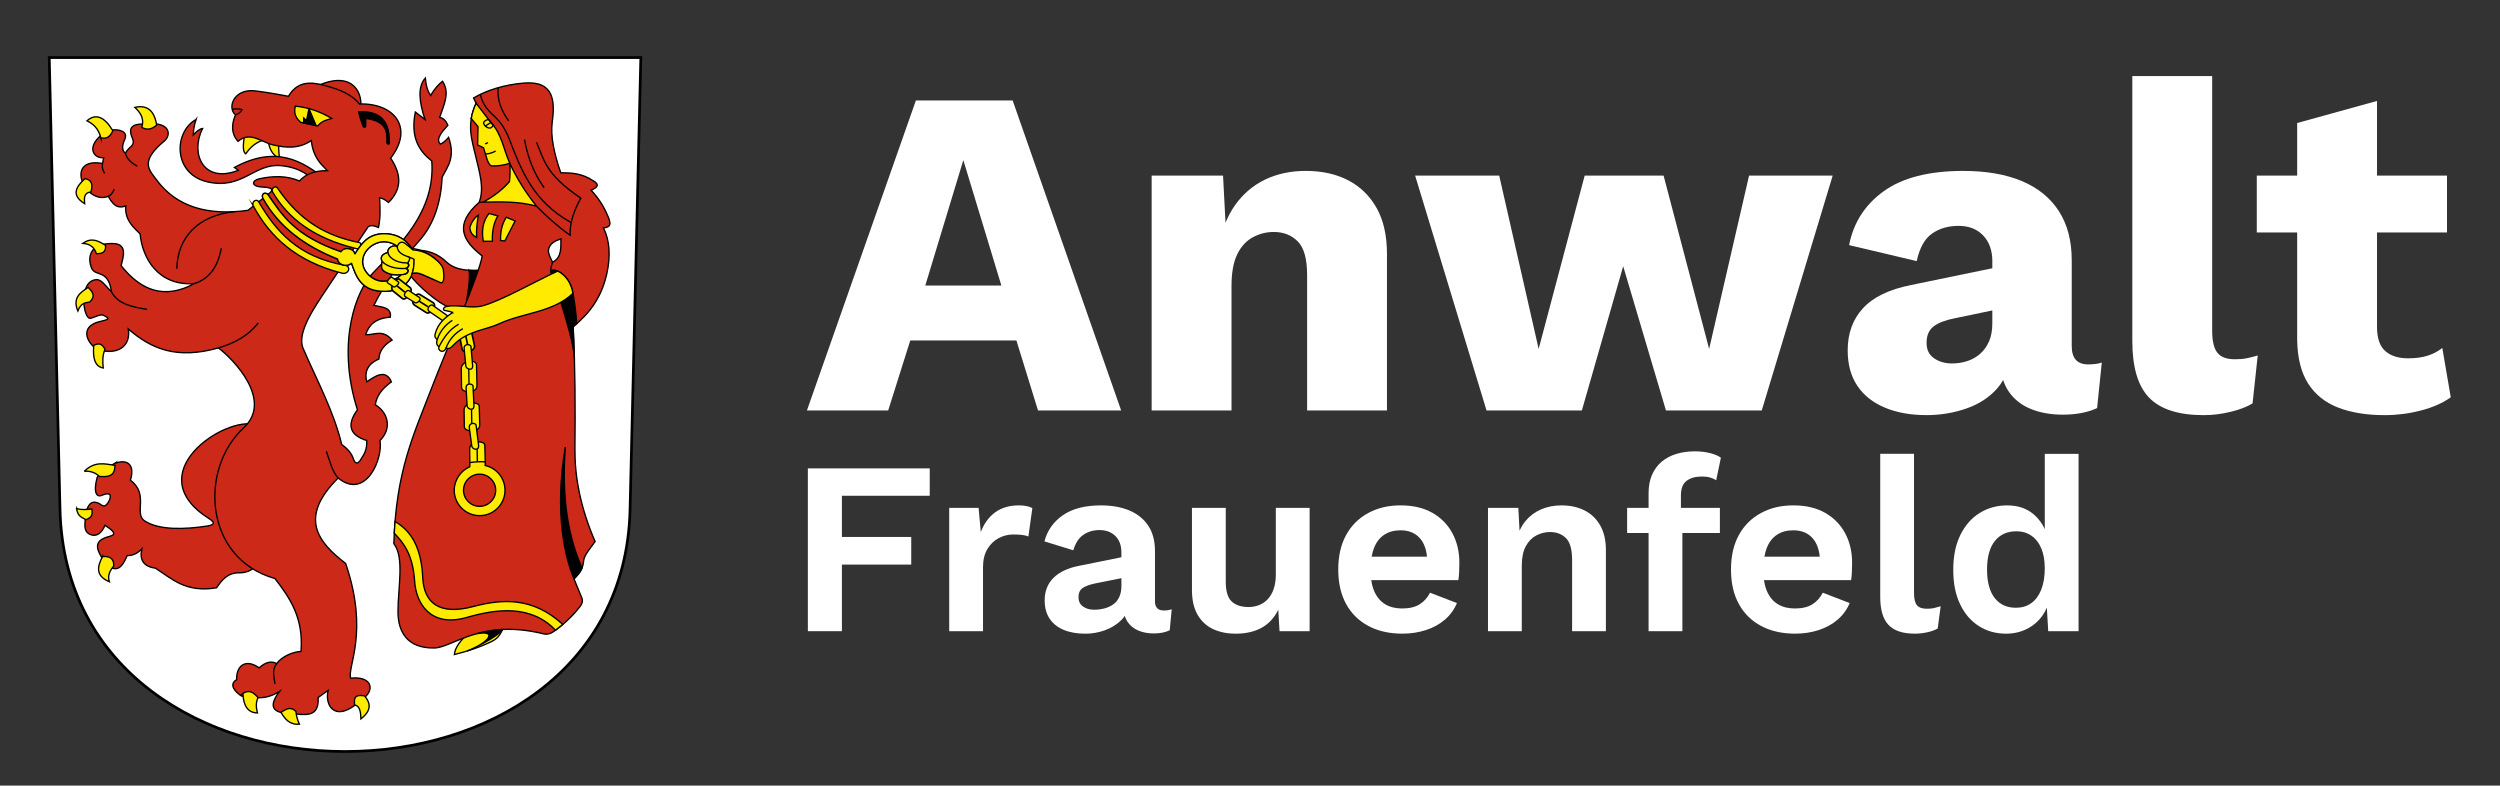 <?xml version="1.0" encoding="UTF-8"?>
<svg xmlns="http://www.w3.org/2000/svg" id="Ebene_1" version="1.1" viewBox="0 0 1835.81 576.91">
  <rect x="0" y="0" width="1835.81" height="576.91" fill="#333333" stroke="none"/>
  <defs>
    <style>
      .st0 {
        fill-rule: evenodd;
        stroke-width: 2px;
      }

      .st0, .st1, .st2, .st3, .st4, .st5, .st6, .st7, .st8, .st9, .st10, .st11, .st12, .st13, .st14, .st15, .st16, .st17, .st18 {
        stroke: #000;
      }

      .st0, .st7, .st19 {
        fill: #fff;
      }

      .st1 {
        stroke-width: 1px;
      }

      .st1, .st2, .st3, .st4, .st5, .st8, .st9, .st10, .st11 {
        fill: #feeb00;
      }

      .st2 {
        stroke-width: 1.21px;
      }

      .st3 {
        stroke-width: 1.25px;
      }

      .st4 {
        stroke-width: 1.27px;
      }

      .st5 {
        stroke-width: .95px;
      }

      .st6, .st16, .st18 {
        fill: #cc2918;
      }

      .st9 {
        stroke-miterlimit: 2;
      }

      .st10, .st12, .st15, .st18 {
        stroke-miterlimit: 3;
      }

      .st11, .st13, .st16 {
        stroke-miterlimit: 14;
      }

      .st12, .st13, .st17 {
        fill: none;
      }
    </style>
  </defs>
  <g>
    <path class="st19" d="M672.56,73.77l-80.01,227.63h59.67l16.21-51.39h77.94l15.87,51.39h61.04l-79.67-227.63h-71.05ZM679.46,209.66l27.94-92.08,27.93,92.08h-55.87Z"></path>
    <path class="st19" d="M990.02,132.4c-8.85-4.6-19.26-6.9-31.21-6.9-11.03,0-20.98,2.13-29.83,6.38-8.85,4.26-16.21,10.52-22.07,18.8-2.72,3.84-5.03,8.14-6.99,12.87l-1.81-34.6h-52.42v172.45h0s58.63.01,58.63.01v-91.4c0-9.66,1.38-17.36,4.14-23.11s6.55-9.94,11.38-12.59c4.83-2.64,10-3.97,15.52-3.97,7.12,0,12.99,2.3,17.59,6.9,4.6,4.6,6.9,12.88,6.9,24.83v99.33h58.63v-114.85c0-13.56-2.53-24.83-7.59-33.8-5.07-8.97-12.02-15.75-20.87-20.35Z"></path>
    <polygon class="st19" points="1284.38 128.95 1255.06 256.21 1221.61 128.95 1163.67 128.95 1129.87 256.21 1100.9 128.95 1039.17 128.95 1091.59 301.39 1161.6 301.39 1191.95 195.51 1223.34 301.39 1293.7 301.39 1345.78 128.95 1284.39 128.95 1284.38 128.95"></polygon>
    <path class="st19" d="M1521.32,254.14v-63.11c0-14.25-3.16-26.26-9.48-36.04-6.33-9.77-15.41-17.12-27.25-22.07-11.85-4.94-26.16-7.41-42.94-7.41-25.07,0-44.49,4.95-58.29,14.83-13.79,9.89-22.3,23.11-25.52,39.66l49.66,11.73c2.07-9.66,5.81-16.39,11.21-20.18s11.9-5.69,19.49-5.69,13.63,2.36,18.11,7.07c4.49,4.71,6.73,11.1,6.73,19.14l-.03-.03v4.94l-59.65,12.31c-16.1,3.22-27.88,8.91-35.35,17.07-7.48,8.17-11.21,18.45-11.21,30.87,0,10.35,2.35,19.03,7.07,26.04,4.71,7.02,11.44,12.37,20.18,16.04,8.73,3.68,18.96,5.52,30.69,5.52,10.11,0,19.83-1.61,29.14-4.83,9.31-3.22,16.9-8.16,22.76-14.83,1.68-1.9,3.11-3.94,4.31-6.11.95,2.93,2.2,5.61,3.8,8.01,3.91,5.87,9.31,10.24,16.21,13.11s14.83,4.31,23.8,4.31c9.89,0,18.28-1.61,25.18-4.83l3.45-33.45c-2.53.92-5.86,1.38-10,1.38-8.05,0-12.07-4.48-12.07-13.45ZM1463.01,237.57c0,5.07-.8,9.44-2.41,13.11-1.61,3.68-3.79,6.73-6.55,9.14-2.75,2.42-5.92,4.2-9.48,5.35-3.57,1.15-7.3,1.72-11.21,1.72-5.07,0-9.44-1.26-13.11-3.79-3.68-2.53-5.52-6.09-5.52-11.38s1.66-9.25,5-11.9c3.33-2.65,8.45-4.66,15.35-6.04l27.93-5.82v9.61Z"></path>
    <path class="st19" d="M1641,263.81c-5.98,0-10.23-1.61-12.76-4.83-2.53-3.22-3.79-8.62-3.79-16.21V55.84h-58.64v194.52c0,19.31,4.14,33.23,12.42,41.73,8.28,8.51,21.61,12.76,40.01,12.76,6.44,0,12.99-.8,19.66-2.41,6.67-1.61,12.07-3.68,16.21-6.21l3.79-35.18c-3.23.92-5.98,1.61-8.28,2.07s-5.17.69-8.62.69Z"></path>
    <polygon class="st19" points="1745.5 74.12 1745.5 74.12 1745.5 74.12 1745.5 74.12"></polygon>
    <path class="st19" d="M1793.44,255.53c-3.22,2.53-6.84,4.43-10.86,5.69-4.02,1.27-8.79,1.9-14.31,1.9-7.13,0-12.71-1.78-16.73-5.35-4.03-3.56-6.04-9.48-6.04-17.76v-69.33h51.39v-41.73h-51.39v-54.83l-58.63,16.21v38.62h-29.66v41.73h29.66v78.99c.23,13.33,2.94,24.03,8.11,32.07,5.17,8.05,12.53,13.92,22.07,17.59,9.54,3.68,20.86,5.52,33.97,5.52,9.19,0,18.16-1.15,26.9-3.45,8.74-2.3,15.98-5.52,21.73-9.66l-6.21-36.21Z"></path>
  </g>
  <path id="path4212" class="st0" d="M36.16,42.29l7.9,331.81c5.64,237,412.97,237,418.61,0l7.9-331.81H36.16Z"></path>
  <g id="g25789">
    <path id="path25218" class="st11" d="M179.86,96.43c-.73,6.59-2.46,14.37.56,16.52,5.77-8.18,11.05-9.64,16.33-11.04.74,6.32,2.55,11.81,8.45,14.2-1.25-11.08-.04-11.6.28-15.96l-25.61-3.71Z"></path>
    <path id="path25216" class="st16" d="M143.92,87.78c-16.29,8.94-17.08,39.62,8.01,45.67,26.01,6.28,34.58-13.67,54.34-11.81,15.01,1.41,21.32,7.98,28.61,14.17l4.72-3.67c-17.82-14.28-36.89-25.58-67.46-9.19l2.89,2.1c-25.85,10.21-35.62-12.42-26.25-30.71-1.88.15-4.6,2.15-6.82,4.72.14-3.47.25-5.61,1.97-11.29Z"></path>
    <path id="path25210" class="st16" d="M83.68,340.56c-5.75,3.53-8.27,4.77-12.34,9.97-3.27,12.34.43,14.48,3.09,13.33,9.41-4.07,6.35,2.98,5.05,5.05-3.07,4.91-4.77,1.63-7.35.52-5.61-2.41-7.92,2.22-9.19,7.87-.12,5.87-2.81,13.4,4.2,15.49,3.82,1.14,7.43-1.03,9.97-7.09,5.4,3.62,9.34,6.68,3.41,8.14-17.92,4.4-3.29,16.22-3.41,21,5.19,1.61,10.09,8.05,16.27-6.82,4.34.04,7.82-1.88,10.76-4.99-1.79,8.14,1.27,13.04,9.97,14.17,12.22,7.8,22.05,18.19,44.89,14.44,3.88-5.58,7.94-10.94,16.27-11.02,4.91.09,9.17-1.24,12.34-4.99v-103.69c-21.99-6.91-86.95,35.75-33.86,69.04,4.89,3.07,2.93,4.58-1.31,5.25-16.65,2.62-35.64,3.21-46.2-3.67-8.21-5.35,3.48-19.57-10.5-29.92,3.55-11.27-2.12-16.25-12.07-12.07h0Z"></path>
    <path id="path25214" class="st16" d="M230.94,64.15c25.77-13.11,35.66,2.07,33.86,14.96l-23.1-7.09-10.76-7.87Z"></path>
    <path id="path25212" class="st16" d="M109.34,90.92c15.94-1.07,16.34,8.45,11.36,12.6-18.24,15.21-11.37,21-5.51,28.87,14.57,19.59,37.67,26.18,66.94,22.05l15.75-12.6c4.69-3.75-1.63-4.34-4.72-4.46-9.49-.39-8.1-4.88-2.89-6.04,10.13-2.25,20.18-2.49,29.66,1.57,4.72-5.37,11.73-7.66,20.47-7.61-5.14-5.1-10.41-9.97-11.81-22.05-9.47,6.29-18.78,5.28-28.09,3.15-8.51-1.95-16.73-10.27-25.72-2.62-5.14-5.78-4.84-12.39-1.84-19.42-6.39-5.29-1.15-19.64,14.7-17.59,9.84,1.27,17.26,2.62,24.15,3.94,8.06-13.47,20.14-9.93,31.89-6.43,10.26,3.05,16.95,7.66,20.21,12.07,26.01-.74,40.16,17.71,22.97,39.77,9.19,13.68,7.02,24.06-1.57,32.55-2.3-1.94-4.51-3.2-6.56-3.41.39,7.23.78,14.08-.79,21.79-2.54-.93-5.07-2.21-7.61-.52l-30.45,45.67c-8.64,12.97-22.21,32.18-17.32,43.57,10.04,23.43,22.48,46.05,28.35,70.61,3.87,2.89,7.23,6.14,8.66,10.76,2.08,5.97,5.16,1.05,6.3-1.31,2.46-3.45,3.75-7.49,3.41-12.34-12.68-4-14.79-11.58-6.82-22.57-16.12-51.12.09-88.56,11.2-100.24,18.86-19.82,46.26-45.03,43.4-82.46-9.32-7.4-15.78-17.27-12.07-35.96l7.09,5.51c-4.3-13.04-5.55-24.07.26-30.45.69,7.57,2.28,10.39,3.94,12.86,2.89-5.32,5.77-8.11,8.66-10.5,5.72,8.49.9,17.55-2.1,26.51,3.12.64,4.85,2.97,6.04,5.77-4.59,5.12-9.14,10.24-5.51,13.91,2.15-.99,4.14-2.76,6.04-4.99,5.11,14.51-.59,21.26-4.72,29.14-.92,18.44-5.88,34.49-16.8,46.72-13.67,15.32-25.23,30.87-33.34,47.51,5.85,1.32,13.22,1.35,12.07,8.66-10.95.75-15.89,5.83-18.11,12.86,6.4.43,12.34-4.34,19.42,3.94-5.88,3.48-9.43,7.98-9.71,13.91-8.76,3.86-10.64,9.79-8.92,16.8,6.32-4.33,13.98-9.67,18.11,0-7.13,5.07-10.98,10.68-11.81,16.8,10.1,6.26,11.94,17.89,3.41,26.25,2.38,13.34-10.39,44.02-30.71,27.56-28.96,28.76-15.42,46.69,5.51,62.74,17.38,50.77,1.08,75.55,3.67,84.26,15.66-1.88,19.07,9.12,7.09,16.54-17.93,16.59-26.4,4.07-23.62-7.61l-7.35,5.25c.9,15.64-10.51,12.41-19.95,11.81-11.64-.28-17.92-3.69-8.4-16.27-12.28,7.52-19.18,3.6-27.82,3.41-5.58-3.59-9.27-8.8-3.67-12.07-.3-10.25,6.58-15.72,16.54-8.66,4.8-4.37,9.05-5.21,12.86-3.15,3.94-5.25,11.64-8.56,17.85-8.92,2.05-24.42-8.09-39.35-19.16-53.55-52.19-14.79-55.73-80.39-22.84-110.77,21.72-20.06-7.78-50.53-18.64-58.54-30.49,8.49-48.94.98-66.15-13.91,2.08,13.17-8.57,19.26-21.79,15.22-6.19-1.89-17.07-16.96,2.1-21,7.44-1.57,4.47-2.58,1.57-4.2-2.35-1.32-6.81,1.61-9.71,2.1-5.45.93-9.11-28.08,4.72-28.35,3.62-.07,7.17,5.62,10.76,8.92-2.43-17.25-11.98-10.67-14.7-17.59-2.82-7.15-2.03-18.4,16.01-17.85,10.99.34,7.01,10.55,5.77,16.27,14.3,17.97,31.48,25.2,53.81,13.12-26.8,1.97-38.24-18.86-39.9-36.49-4.56-4.61-11.39-10.01-10.5-20.47-3.94,1.15-7.9,2.04-12.86-7.09-17.1,6.75-32.9-29.24-4.2-24.15l.79-4.2c-7.63.63-13.88-8.53,1.57-19.16,3.3-2.27,17.74-2.47,13.91,5.77-2.5,5.38-1.67,8.25.52,10.24,2.29-5.41,7.8-5.01,4.99-11.55-4.92-11.45,6.5-9.85,12.27-10.24h0Z"></path>
    <path id="path25220" class="st13" d="M160.33,255.51c11.96-3.5,22.18-9.07,29.27-18.38"></path>
    <path id="path25222" class="st13" d="M81.84,214.3c4.6,8.89,15.25,11.18,26.18,12.86"></path>
    <path id="path25224" class="st13" d="M142.74,208.26c11.48-3.75,17.21-12.73,19.82-25.99"></path>
    <path id="path25226" class="st13" d="M92.08,112.71c1.79,5.24,5.23,7.33,8.73,9.32"></path>
    <path id="path25228" class="st13" d="M75.28,120.06c-.46,2.19-.13,4.57,1.51,7.28"></path>
    <path id="path25230" class="st13" d="M79.48,144.21c1.6-.86,3.15-2.04,4.4-5.32"></path>
    <path id="path25232" class="st13" d="M129.83,197.41c.52-23.37,15.89-39.18,42.16-41.95"></path>
    <path id="path25234" class="st13" d="M248.27,351.06c-4.66-5.53-6.16-12.9-8.66-19.69"></path>
    <path id="path25236" class="st13" d="M201.94,502.26c-.6-5.03-2.5-10.1,1.18-14.96"></path>
    <path id="path25238" class="st11" d="M178.37,509.15c.35,8.81,3.4,14.23,10.67,14.39-1.14-4.25-1.12-8.07.46-11.32-4.97-5.9-8.11-4.69-11.14-3.06Z"></path>
    <path id="path25240" class="st11" d="M206.31,523.07c2.97,5,6.43,9.33,13.55,8.72-1.58-3.3-2.25-6.41-2.6-9.47-4.33-4.01-7.57-1.18-10.95.74h0Z"></path>
    <path id="path25242" class="st11" d="M260.32,517.59c4.07.78,4.55,5.39,4.73,10.3,8.59-6.84,6.57-12.01,2.69-16.89-8.25-1.44-7.57,2.75-7.42,6.59h0Z"></path>
    <path id="path25244" class="st11" d="M61.89,346.08c4.61-.39,8.21,1.05,11.16,3.81,10.2.87,11.17-3.17,11.42-8.14-7.43-1.09-14.81-3.34-22.57,4.33Z"></path>
    <path id="path25246" class="st11" d="M56.25,373.51c.83,5.93,4.13,6.52,6.96,8.14,2.56-1.26,5.37-2.21,4.2-7.87-3.86.48-7.64.65-11.16-.26Z"></path>
    <path id="path25248" class="st11" d="M75.28,408.68c-3.69,7.21-5.49,14.06,4.99,18.51-1.48-4.75.62-8.31,3.28-11.68.1-5.94-3.49-7.14-8.27-6.82Z"></path>
    <path id="path25250" class="st11" d="M65.96,221.78c-3.25.51-6.56.63-8.79,6.56-4.05-9.64,1.75-13.5,7.61-17.32,2.8,3.04,5.87,6.02,1.18,10.76Z"></path>
    <path id="path25252" class="st11" d="M68.85,253.55c-.84,9.35.81,15.7,6.96,16.67-.53-4.73-.59-9.4,1.31-13.78-1.6-2.7-3.25-5.32-8.27-2.89Z"></path>
    <path id="path25254" class="st11" d="M60.84,178.73c5.93.34,8.58,3.44,9.97,7.61,3.68-.13,7.14-.55,6.69-6.17-5.09-3.19-10.21-6.14-16.67-1.44Z"></path>
    <path id="path25256" class="st11" d="M62.29,131.22c-6.17,5.87-10.52,11.82-.13,18.37-.23-3.82-.93-7.89,4.59-8.66,1.66-5.56.53-9.05-4.46-9.71Z"></path>
    <path id="path25258" class="st11" d="M74.1,101.3c-1.92-7.4-5.9-10.39-10.24-12.6,6.34-5.49,12.69-3.26,19.03,7.35-2.93,6.22-5.86,5.46-8.79,5.25Z"></path>
    <path id="path25260" class="st11" d="M99.04,78.85c3.89,3.75,7.1,7.85,5.12,14.7,4.01,2.27,7.58,1.27,10.89-1.71-1.74-10.98-7.27-14.96-16.01-12.99Z"></path>
    <path id="path25262" class="st11" d="M186.07,151.38c12.26,22.56,31.42,40.59,64.97,49.19,4.65,1.28,7.27-4.6,2.58-5.71-34.9-6.09-50.98-25.12-63.64-46.63-1.61-2.74-5.63-.03-3.9,3.16h0Z"></path>
    <path id="path25264" class="st11" d="M200.18,140.98c11.22,19.11,29.45,33.73,61.57,41.62,3.17.78,4.13-4.08,2.23-4.45-23.65-4.71-43.34-15.15-60.27-40.14-1.38-2.03-5.05.37-3.53,2.97Z"></path>
    <path id="path25266" class="st9" d="M194.47,141.96c-1.4.19-2.51,1.63-1.16,4.04,11.69,20.81,30.72,34.76,54.57,44.17.55,4.83,7.64,6.11,10.21,2.97,3.55,10.4,7.4,21.01,24.5,20.79,10.27-.14,20.94-5.24,21.53-21.16.52-13.73-10.42-21.31-22.28-21.16-12.16.16-16.91,8.23-21.29,15.02-.41-4.09-7.46-5.81-10.26-1.75-34.07-11.82-43.14-26.94-53.46-41.86-.58-.84-1.53-1.18-2.37-1.07ZM281.57,177.52c.46-.01.91,0,1.35.03,8.67.72,15.36,7.46,14.7,16.54-.64,8.9-7.67,12.34-16.27,12.47-7.46.11-15.41-7.08-15.09-14.83.33-8.28,8.47-14.01,15.32-14.21Z"></path>
    <path id="path25271" class="st8" d="M216.89,77.97c-1.18,4.36-.25,8.39,3.99,11.88l12.44,2.6c3.31-3.96,6.83-4.32,10.3-5.48-7.82-4.63-16.46-8.03-26.73-9h0Z"></path>
    <path id="path25273" class="st17" d="M172.93,84.36c2.25-.86,4.02-2.04,4.79-3.89-2.41-.61-4.82-.68-7.24-.18"></path>
    <path id="path25275" class="st15" d="M222.92,90.27l.15-3.61,2.03,1.9,1.76-8.81,5.26,12.44-9.2-1.92Z"></path>
    <path id="path25279" class="st15" d="M266.64,92.76c-1.22-3.13-2.38-6.54-3.28-10.76,10.46-.13,23.1,1.72,22.57,23.23-.03,1.15-1.8.48-1.84-.39-.21-4.87,2.32-15.78-15.62-17.85.22,2.3.09,4.12,0,5.91-.03.56-1.48.79-1.84-.13Z"></path>
  </g>
  <path id="path25433" class="st8" d="M345.06,463.95c-6.83,6.03-11.01,11.66-11.42,16.71,9.63-2.44,19.06-5.42,28.03-9.93,5.65-2.84,6.53-7.35,8.82-11.42l-25.43,4.64Z"></path>
  <path id="path25445" class="st6" d="M355.1,198.42c-9.28.49-20.23.68-27.43-6.17-5.56-5.29-13.29-9.45-25.07-8.27l-.52,19.29c5.27,6.45,11.24,11.6,17.06,16.01,10.58,8.02,16.64,8.33,24.81,12.07l11.16-32.94Z"></path>
  <path id="path26078" class="st14" d="M344.52,198.51c.73,6.92-.73,14.94-1.9,22.82l10.05-22.79c-2.83.13-5.48.12-8.15-.03Z"></path>
  <path id="path25316" class="st18" d="M349.61,75.83c-7.21,15.56-3.11,26.78-.37,38.61,2.75,11.86,6.68,23.71,2.6,34.15-18.66,16.39-12.14,28.14,2.23,39.35-1.82,12.87-26.05,68.18-37.81,98.81-12.42,32.31-25.53,59.27-27.04,112.48,7.96,10.03,2.96,32.88,3.04,50.06.07,14.31,6.39,26.78,26.54,26.54,13.52-.16,34.13-21.75,80.37-10.39,2.57.63,5.14,0,7.91-2.02,6.5-4.76,12.95-10.41,18.9-18.11,2.84-3.67,1.45-5.74.52-8.01l-4.99-12.21c2.97-3.43,6.46-5.96,7.09-13.39.34-3.99,5.21-9.54,8.4-14.04-10.79-24.95-15.03-47.47-14.82-68.46.31-29.33.24-58.97-1.3-89.28,11.07-9.07,20.56-20.37,24.69-38.79,2.96-13.22,2.12-24.51-2.41-33.78,5.89-.55,4.95-3.54,4.08-6.5-2.71-6.96-6.4-13.98-13.18-21.16,4.39-1.89,6.62-4,1.67-6.87-8.64-5.74-16.3-5.89-23.94-5.94-5.13-14.63-7.57-27.46-6.31-36.75,2.07-15.28,1.76-30.87-20.42-29.14-14.65,1.14-27.71,5.32-37.31,10.95l1.86,3.9Z"></path>
  <path id="path25318" class="st10" d="M354.99,148.41c12.85-.17,25.65-.69,38.98,2.97-8.04-10.1-14.57-20.54-19.61-31.48.42,5.15.05,10.49-.25,13.47-5.42,6.23-11.97,11.03-19.12,15.03Z"></path>
  <path id="path25320" class="st12" d="M351.83,148.59l3.16-.19"></path>
  <path id="path25322" class="st10" d="M346.07,87.06l4.93,5.94-.28,13.46,4.36,2.04c1.85,5.5,3.16,13.33,6.31,13.36,4.4.05,8.74-.5,12.97-1.96-4.56-10.02-5.84-21.53-13.89-29.96l-10.86-14.11c-1.37,3.19-2.98,7.04-3.54,11.23h0Z"></path>
  <path id="path25324" class="st10" d="M367.61,176.71c-.24-6.98,1.2-12.67,4.18-17.17l6.5,2.69-7.52,14.66-3.16-.19Z"></path>
  <path id="path25326" class="st10" d="M354.9,177.18c-1.39-7.73-.37-14.66,4.18-20.42l6.5,1.76c-3.15,5.31-4.3,11.62-3.99,18.65h-6.68Z"></path>
  <path id="path25328" class="st10" d="M349.98,174.39c-.3-5.63.37-11.06,1.3-16.43-1.62.87-4.88,4.27-6.31,9.19.65,4.94,2.97,5.93,5.01,7.24h0Z"></path>
  <path id="path25330" class="st10" d="M289.51,391.56c7.01,7.29,13.69,15.7,14.99,35.45,1.01,15.42,11.12,34.22,38.42,26.36,21.46-6.18,46.85-9.63,65.01,9.4l5.34-4.24c-21.9-20.13-44.27-18.85-65.71-13.15-25.8,6.86-36.29-3.37-37.12-21.16-1.01-21.46-7.92-34.02-20.36-41.25l-.56,8.58Z"></path>
  <path id="path25332" class="st14" d="M421.51,425.09c-6-13.96-14.83-47.21-6.39-96.82-2.13,29.25-.36,60.56,12.29,88.83-1.18,3.15-3.62,5.52-5.89,7.99Z"></path>
  <path id="path25411" class="st17" d="M356.47,113.13c3.29-.25,5.59-1.13,7.49-2.25"></path>
  <path id="path25413" class="st17" d="M358.8,87.78c-2.14.16-4.03,1.81-3.64,2.88.62,1.71,1.83,2.57,2.89,3.02,2.35,1,3.35-.33,4.2-1.69l-3.44-4.21Z"></path>
  <path id="path25415" class="st17" d="M356.29,105.72l2.04-1.02"></path>
  <path id="path25417" class="st17" d="M356.36,92.56l4.11-2.62"></path>
  <path id="path25419" class="st17" d="M365.85,64.38c-.9,8.29,1.88,16.38,7.62,24.31"></path>
  <path id="path25421" class="st17" d="M352.74,69.29c1.03,4.78,3.1,9.9,11.15,16.91,3.62,3.58,7.05,8.2,9.97,15.62,8.77,23.02,17.52,46.05,45.41,61.56"></path>
  <path id="path25423" class="st17" d="M393.97,151.38c7.72,7.89,15.83,15.16,24.65,21.32-.23-9.56,3.06-18.5,7.87-27.17-26.77-18.17-27.01-28.88-32.55-41.08"></path>
  <path id="path25425" class="st17" d="M385.15,102.47c2.31,12.97,6.88,24.87,14.39,35.36"></path>
  <path id="path25427" class="st14" d="M421.8,263.49c-.49-12.56-8.61-38.23-17.44-63.85-.12-1.26.97-1.43,2.41-1.3,4.78.19,11.37,6.42,13.18,13.74,2,8.07,2.83,16.8,3.63,25.55l-2.71,2.29.92,23.57Z"></path>
  <path id="path25429" class="st7" d="M405.71,192.54c-1.42-3.12-3.29-6.35-2.97-8.86.61-4.74,4.66-6.78,9.14-8.31-.14,5.41,1.03,13.83-6.17,17.17Z"></path>
  <path id="path25431" class="st17" d="M404.36,199.64c-.34-2.19.81-4.7,1.35-7.1"></path>
  <g id="g25453">
    <path id="path25447" class="st8" d="M340.79,301.08l.19,12.34c.06,4,11.48,4.38,11.32-1.3l-.37-13.64c-.11-4.08-11.22-3.21-11.14,2.6Z"></path>
    <path id="path25449" class="st8" d="M346.26,300.8l.19,10.3"></path>
  </g>
  <g id="g25453-0">
    <path id="path25447-6" class="st5" d="M338.75,270.87l.19,13.57c.06,4.4,11.48,4.81,11.32-1.43l-.37-15c-.11-4.49-11.22-3.53-11.14,2.86Z"></path>
    <path id="path25449-2" class="st5" d="M344.22,270.56l.19,11.33"></path>
  </g>
  <g id="g25453-9">
    <path id="path25447-7" class="st8" d="M344.87,329.66l.19,12.34c.06,4,11.48,4.38,11.32-1.3l-.37-13.64c-.11-4.08-11.22-3.21-11.14,2.6Z"></path>
    <path id="path25449-6" class="st8" d="M350.35,329.38l.19,10.3"></path>
  </g>
  <g id="g25453-1">
    <path id="path25447-79" class="st3" d="M304.56,224.18l8.49,5.38c2.75,1.75,8.69-5.03,4.76-7.46l-9.47-5.85c-2.83-1.75-7.78,5.4-3.78,7.93Z"></path>
    <path id="path25449-9" class="st3" d="M307.1,220.73l7.1,4.47"></path>
  </g>
  <g id="g25453-6">
    <path id="path25447-0" class="st2" d="M337.4,246.55l2,9.97c.65,3.23,9.97,1.65,8.99-2.92l-2.34-10.99c-.7-3.29-9.59-.75-8.65,3.94Z"></path>
    <path id="path25449-64" class="st2" d="M341.8,245.42l1.69,8.31"></path>
  </g>
  <path id="path25516" class="st8" d="M342.27,284.98l.74,12.99c.14,2.51,5.21,4.3,5.01-.11l-.65-14.18c-.1-2.08-5.34-2.84-5.1,1.3h0Z"></path>
  <path id="path25516-5" class="st8" d="M344.65,314.29l1.8,13.29c.35,2.57,5.54,3.83,4.98-.69l-1.81-14.52c-.27-2.13-5.55-2.3-4.97,1.93h0Z"></path>
  <path id="path25516-1" class="st8" d="M340.82,256.08l1.24,12.66c.24,2.45,5.37,4,5-.3l-1.19-13.82c-.18-2.03-5.45-2.56-5.05,1.47Z"></path>
  <path id="path25516-0" class="st8" d="M315.37,228.83l9.22,6.29c1.78,1.22,6.12-1.83,3.02-4l-9.97-6.99c-1.46-1.03-5.21,2.7-2.27,4.7h0Z"></path>
  <path id="path25557" class="st8" d="M324.08,198.52c-.38-2.48-.54-4.93-3.16-7.24-6.34-5.6-12.3-8.27-18.1-8.72-1.48-1.34-1.45-1.95-4.73-4.27-2.92-2.06-5.24-.62-6.4,2.88-2.46-1.62-7.36.47-6.82,4.22-6.19,1.71-5.04,5.23-4.18,6.5-.33,2.46-1.47,5.3,1.44,7.29,5.6,3.82,11.93,2.56,18.1,2.04,3.16-.27,5.55-1.61,10.58.65l7.67,3.44c2.2-1.82,6.32-2.06,5.6-6.78h0Z"></path>
  <path id="path25559" class="st17" d="M280.7,191.89c2.64,3.61,10.39,5.89,17.35,5.2,3.59,1.31.64,4.45-1.82,4.51"></path>
  <path id="path25561" class="st17" d="M284.87,185.39c.38,3.38,5.59,7.81,13.97,7.7,2.59,1.68.92,3.12-.79,3.99"></path>
  <path id="path25563" class="st8" d="M291.69,181.17c1.47,5.28,4.68,6.52,8.05,7.41,2.7,1,1.5,3.55-.42,4.42"></path>
  <path id="path25404" class="st8" d="M356.26,339.14c-3.79-.25-7.54,0-11.24.54l-.05,3.05c-6.58,2.88-11.41,9.64-11.41,17.28,0,10.29,8.34,18.64,18.64,18.64s18.64-8.34,18.64-18.64c0-8.88-6.21-16.31-14.53-18.18l-.04-2.69ZM352.19,348.19c6.52,0,11.81,5.29,11.81,11.81s-5.29,11.81-11.81,11.81-11.81-5.29-11.81-11.81,5.29-11.81,11.81-11.81Z"></path>
  <path id="path25435" class="st8" d="M332.39,229.53c-5.74,3.7-10.91,8.01-12.86,15.75-.63,2.49.72,3.4,1.57,3.94-.87,2.26-.38,4.82,1.31,5.25-1.46,2.62,3.11,5.84,5.12,1.08,1.32.32,2.36,1.2,5.35-2.03,5.27-5.72,12.6-8.87,20.38-11.25,4.6-1.41,8.91-2.49,13.78-4.72,17.24-7.91,39.27-8.18,53.67-22.14-.94-6.16-4.32-13.04-11.17-16.38-18.39,8.56-41.24,21.68-55.09,25.52-8.4,2.33-18.47-1.21-26.55.49-2.34.39-3.25,2.94-.79,3.02,1.96.37,3.92.74,5.28,1.48h0Z"></path>
  <path id="path25437" class="st17" d="M327.53,255.55c2.13-5.72,6.01-10.58,12.34-14.21"></path>
  <path id="path25441" class="st17" d="M321.1,249.21c2.28-6.5,6.19-10.88,11.09-13.98"></path>
  <path id="path25443" class="st17" d="M322.42,254.46c3.49-6.58,7.59-12.62,14.37-16.34"></path>
  <path id="path25565" class="st14" d="M342.9,478.09c3.78-1.31,23.13-10.76,26.12-15.84-5.54.12-13.67,1.96-19.1,3.11,15.95-2.9,9.43,6.5-7.02,12.73Z"></path>
  <path id="path25266-5" class="st9" d="M194.47,141.96c-1.4.19-2.51,1.63-1.16,4.04,11.69,20.81,30.72,34.76,54.57,44.17.55,4.83,7.64,6.11,10.21,2.97,3.55,10.4,7.4,21.01,24.5,20.79,10.27-.14,20.94-5.24,21.53-21.16.52-13.73-10.42-21.31-22.28-21.16-12.16.16-16.91,8.23-21.29,15.02-.41-4.09-7.46-5.81-10.26-1.75-34.07-11.82-43.14-26.94-53.46-41.86-.58-.84-1.53-1.18-2.37-1.07ZM281.57,177.52c.46-.01.91,0,1.35.03,8.67.72,15.36,7.46,14.7,16.54-.64,8.9-7.67,12.34-16.27,12.47-7.46.11-15.41-7.08-15.09-14.83.33-8.28,8.47-14.01,15.32-14.21Z"></path>
  <g id="g26049-5">
    <path id="path25557-3-1" class="st8" d="M320.93,191.28c-6.34-5.6-11.87-7.32-17.67-7.77-1.48-1.34-3.16-2.8-5.82-4.76-2.26-1.67-4.58-1.08-5.75,2.42-2.46-1.62-7.36.47-6.82,4.22-6.19,1.71-5.04,5.23-4.18,6.5-.33,2.46-1.47,5.3,1.44,7.29,3.61,2.46,7.52,2.81,11.5,2.61,7.68-.04,6.3-4.15,4.99-4.49,2.3-3.15,1.56-2.37.81-4.3,1.07-1.49.52-4.37.3-4.43.24.12,3.36,1.2,4.32,1.81.16,5.13-.75,8.69-1.38,10.4,2.35-.56,4.35-.62,8.13,1.08l12.62,5.66c2.86,1.13,2.79-4.81,2.16-9.26-.4-2.84-2.79-5.26-4.66-6.98h0Z"></path>
    <path id="path25559-8-5" class="st17" d="M280.7,191.89c2.64,3.61,10.39,5.89,17.35,5.2,3.59,1.31.64,4.45-1.82,4.51"></path>
    <path id="path25561-5-4" class="st17" d="M284.87,185.39c.38,3.38,5.59,7.81,13.97,7.7,2.59,1.68.92,3.12-.79,3.99"></path>
    <path id="path25563-2-5" class="st8" d="M291.69,181.17c.19,4.39,4.78,6.26,8.05,7.41,2.7,1-.42,4.42-.42,4.42"></path>
  </g>
  <g id="g25453-07">
    <path id="path25447-2" class="st4" d="M288.7,213.78l6.9,5.52c2.24,1.79,8.66-5.72,5.45-8.21l-7.72-5.98c-2.31-1.79-7.88,6.09-4.63,8.68Z"></path>
    <path id="path25449-8" class="st4" d="M291.53,209.97l5.78,4.58"></path>
  </g>
  <path id="path25516-9" class="st8" d="M284.71,207.74l4.44,2.97c.86.57,4.78-2.72,3.31-3.76l-4.74-3.37c-.69-.49-4.42,3.21-3.01,4.16Z"></path>
  <path id="path25516-8" class="st1" d="M297.71,217.89l7.05,4.4c1.36.85,5.33-2.51,2.97-4.04l-7.6-4.93c-1.12-.72-4.66,3.17-2.42,4.57Z"></path>
  <g>
    <polygon class="st19" points="593.23 463.5 618.23 463.5 618.23 414.59 669.14 414.59 669.14 394.3 618.23 394.3 618.23 364.05 682.72 364.05 682.72 343.94 593.23 343.94 593.23 463.5"></polygon>
    <path class="st19" d="M748.3,371.11c-7.01,0-12.83,1.69-17.48,5.07-4.65,3.38-8.18,8.21-10.6,14.49l-1.63-17.75h-21.56v90.58h24.82v-46.92c0-5.43,1.09-9.93,3.26-13.5,2.17-3.56,4.95-6.22,8.33-7.97,3.38-1.75,6.88-2.63,10.51-2.63,2.78,0,5.04.12,6.79.36,1.75.24,3.23.61,4.44,1.09l2.9-20.83c-1.09-.6-2.48-1.09-4.17-1.45-1.69-.36-3.56-.54-5.62-.54Z"></path>
    <path class="st19" d="M848.12,441.4v-36.77c0-7.49-1.66-13.71-4.98-18.66-3.32-4.95-7.94-8.66-13.86-11.14-5.92-2.47-12.86-3.71-20.83-3.71-11.72,0-21.04,2.42-27.99,7.25-6.95,4.83-11.44,11.23-13.5,19.2l21.19,6.52c1.57-5.31,4.04-9.12,7.43-11.41,3.38-2.29,7.31-3.44,11.77-3.44,4.83,0,8.72,1.45,11.68,4.35,2.96,2.9,4.44,6.95,4.44,12.14v3.48l-31.16,6.3c-8.09,1.57-14.31,4.5-18.66,8.79-4.35,4.29-6.52,9.81-6.52,16.58,0,5.32,1.21,9.78,3.62,13.41,2.41,3.62,5.86,6.37,10.33,8.24,4.47,1.87,9.78,2.81,15.94,2.81,4.95,0,9.75-.85,14.4-2.54,4.65-1.69,8.6-4.14,11.87-7.34,1-.98,1.87-2.04,2.64-3.16.47,1.48,1.09,2.84,1.89,4.07,1.93,2.96,4.59,5.16,7.97,6.61,3.38,1.45,7.18,2.17,11.41,2.17,4.71,0,8.63-.79,11.77-2.36l1.45-15.4c-1.81.61-3.74.91-5.8.91-4.35,0-6.52-2.29-6.52-6.88ZM821.85,438.5c-1.09,2.3-2.6,4.11-4.53,5.43-1.93,1.33-4.11,2.3-6.52,2.9-2.42.61-4.89.91-7.43.91-3.14,0-5.83-.78-8.06-2.35-2.24-1.57-3.35-3.86-3.35-6.88s1.06-5.4,3.17-6.79c2.11-1.39,5.22-2.5,9.33-3.35l19.02-3.8v5.62c0,3.26-.54,6.04-1.63,8.33Z"></path>
    <path class="st19" d="M936.88,421.66c0,4.23-.54,7.88-1.63,10.96-1.09,3.08-2.57,5.59-4.44,7.52-1.87,1.93-4.02,3.35-6.43,4.26-2.42.91-4.89,1.36-7.43,1.36-5.43,0-9.6-1.36-12.5-4.08-2.9-2.72-4.35-7.58-4.35-14.58v-54.16h-24.82v60.14c0,7.61,1.42,13.8,4.26,18.57,2.84,4.77,6.67,8.24,11.5,10.42,4.83,2.17,10.26,3.26,16.3,3.26,7.37,0,13.68-1.42,18.93-4.26,5.25-2.84,9.39-7.27,12.41-13.32l.91,15.76h22.1v-90.58h-24.82v48.73Z"></path>
    <path class="st19" d="M1051.91,376.64c-6.4-3.68-14.19-5.53-23.37-5.53s-16.88,1.87-23.82,5.62c-6.95,3.75-12.35,9.12-16.21,16.12-3.87,7.01-5.8,15.46-5.8,25.36s1.93,18.36,5.8,25.36c3.86,7.01,9.33,12.38,16.39,16.12,7.06,3.75,15.37,5.62,24.91,5.62,6.16,0,11.92-.88,17.3-2.63,5.37-1.75,10.02-4.32,13.95-7.7,3.92-3.38,6.85-7.43,8.79-12.14l-19.75-7.61c-1.81,3.62-4.35,6.46-7.61,8.51-3.26,2.06-7.55,3.08-12.86,3.08-4.83,0-8.97-1.02-12.41-3.08-3.44-2.05-6.1-5.16-7.97-9.33-1.09-2.43-1.85-5.24-2.31-8.42h63.99c.24-1.69.42-3.62.54-5.8.12-2.17.18-4.47.18-6.88,0-8.09-1.69-15.31-5.07-21.65-3.38-6.34-8.27-11.35-14.67-15.04ZM1016.5,392.67c3.32-2.17,7.27-3.26,11.87-3.26,6.28,0,11.14,2.06,14.58,6.16,2.75,3.28,4.38,7.7,4.94,13.22h-40.65c.42-2.36.99-4.51,1.75-6.43,1.69-4.29,4.19-7.52,7.52-9.69Z"></path>
    <path class="st19" d="M1163.41,374.74c-4.89-2.41-10.48-3.62-16.76-3.62-5.43,0-10.42.97-14.95,2.9-4.53,1.93-8.36,4.8-11.5,8.6-1.7,2.06-3.15,4.45-4.36,7.14l-.9-16.83h-22.28v90.58h24.82v-48.01c0-6.04,1-10.87,2.99-14.49,1.99-3.62,4.59-6.25,7.79-7.88,3.2-1.63,6.49-2.45,9.87-2.45,4.83,0,8.75,1.48,11.77,4.44,3.02,2.96,4.53,8.3,4.53,16.03v52.35h24.82v-59.42c0-7.37-1.42-13.5-4.26-18.39-2.84-4.89-6.7-8.54-11.59-10.96Z"></path>
    <path class="st19" d="M1238.5,353.09c2.78-2.11,6.52-3.17,11.23-3.17,2.29,0,4.29.24,5.98.72,1.69.48,3.2,1.15,4.53,1.99l3.44-16.49c-1.69-1.33-4.26-2.45-7.7-3.35-3.44-.91-7.28-1.36-11.5-1.36-4.83,0-9.33.63-13.5,1.9-4.17,1.27-7.76,3.17-10.78,5.71-3.02,2.54-5.38,5.74-7.07,9.6-1.69,3.87-2.54,8.33-2.54,13.41v10.87h-15.76v18.48h15.76v72.1h24.82v-72.1h27.54v-18.48h-28.62v-9.06c0-5.07,1.39-8.66,4.17-10.78Z"></path>
    <path class="st19" d="M1340.31,376.64c-6.4-3.68-14.19-5.53-23.37-5.53s-16.88,1.87-23.82,5.62c-6.95,3.75-12.35,9.12-16.21,16.12-3.87,7.01-5.8,15.46-5.8,25.36s1.93,18.36,5.8,25.36c3.86,7.01,9.33,12.38,16.39,16.12,7.06,3.75,15.37,5.62,24.91,5.62,6.16,0,11.92-.88,17.3-2.63,5.37-1.75,10.02-4.32,13.95-7.7,3.92-3.38,6.85-7.43,8.79-12.14l-19.75-7.61c-1.81,3.62-4.35,6.46-7.61,8.51-3.26,2.06-7.55,3.08-12.86,3.08-4.83,0-8.97-1.02-12.41-3.08-3.44-2.05-6.1-5.16-7.97-9.33-1.09-2.43-1.85-5.24-2.31-8.42h63.99c.24-1.69.42-3.62.54-5.8.12-2.17.18-4.47.18-6.88,0-8.09-1.69-15.31-5.07-21.65-3.38-6.34-8.27-11.35-14.67-15.04ZM1304.89,392.67c3.32-2.17,7.27-3.26,11.87-3.26,6.28,0,11.14,2.06,14.58,6.16,2.75,3.28,4.38,7.7,4.94,13.22h-40.65c.42-2.36.99-4.51,1.75-6.43,1.69-4.29,4.19-7.52,7.52-9.69Z"></path>
    <path class="st19" d="M1414.94,447.02c-3.38,0-5.8-.84-7.25-2.54-1.45-1.69-2.17-4.65-2.17-8.88v-102.35h-24.82v105.07c0,9.42,2.02,16.28,6.07,20.56,4.04,4.29,10.48,6.43,19.29,6.43,3.02,0,6.07-.33,9.15-1,3.08-.67,5.64-1.6,7.7-2.81l2.17-16.3c-2.06.61-3.75,1.06-5.07,1.36-1.33.3-3.02.45-5.07.45Z"></path>
    <path class="st19" d="M1501.53,333.25v55.33c-1.84-4.08-4.43-7.61-7.79-10.58-5.19-4.59-11.78-6.88-19.75-6.88-7.49,0-14.22,1.84-20.2,5.53-5.98,3.68-10.72,9.06-14.22,16.12-3.5,7.07-5.25,15.61-5.25,25.63s1.66,18.18,4.98,25.18c3.32,7.01,7.91,12.38,13.77,16.12,5.86,3.75,12.53,5.62,20.02,5.62,5.55,0,10.62-1.15,15.22-3.44,4.59-2.29,8.39-5.52,11.41-9.69,1.34-1.85,2.44-3.85,3.32-5.99l1.02,17.31h22.28v-130.25h-24.82ZM1498.9,433.07c-1.75,4.35-4.2,7.64-7.34,9.87-3.14,2.24-6.88,3.35-11.23,3.35-6.64,0-11.84-2.38-15.58-7.16-3.75-4.77-5.62-11.74-5.62-20.92s1.9-16.15,5.71-20.92c3.8-4.77,9.09-7.16,15.85-7.16,4.23,0,7.91,1.09,11.05,3.26,3.14,2.17,5.55,5.29,7.25,9.33,1.69,4.05,2.54,8.97,2.54,14.76s-.88,11.23-2.63,15.58Z"></path>
  </g>
</svg>
